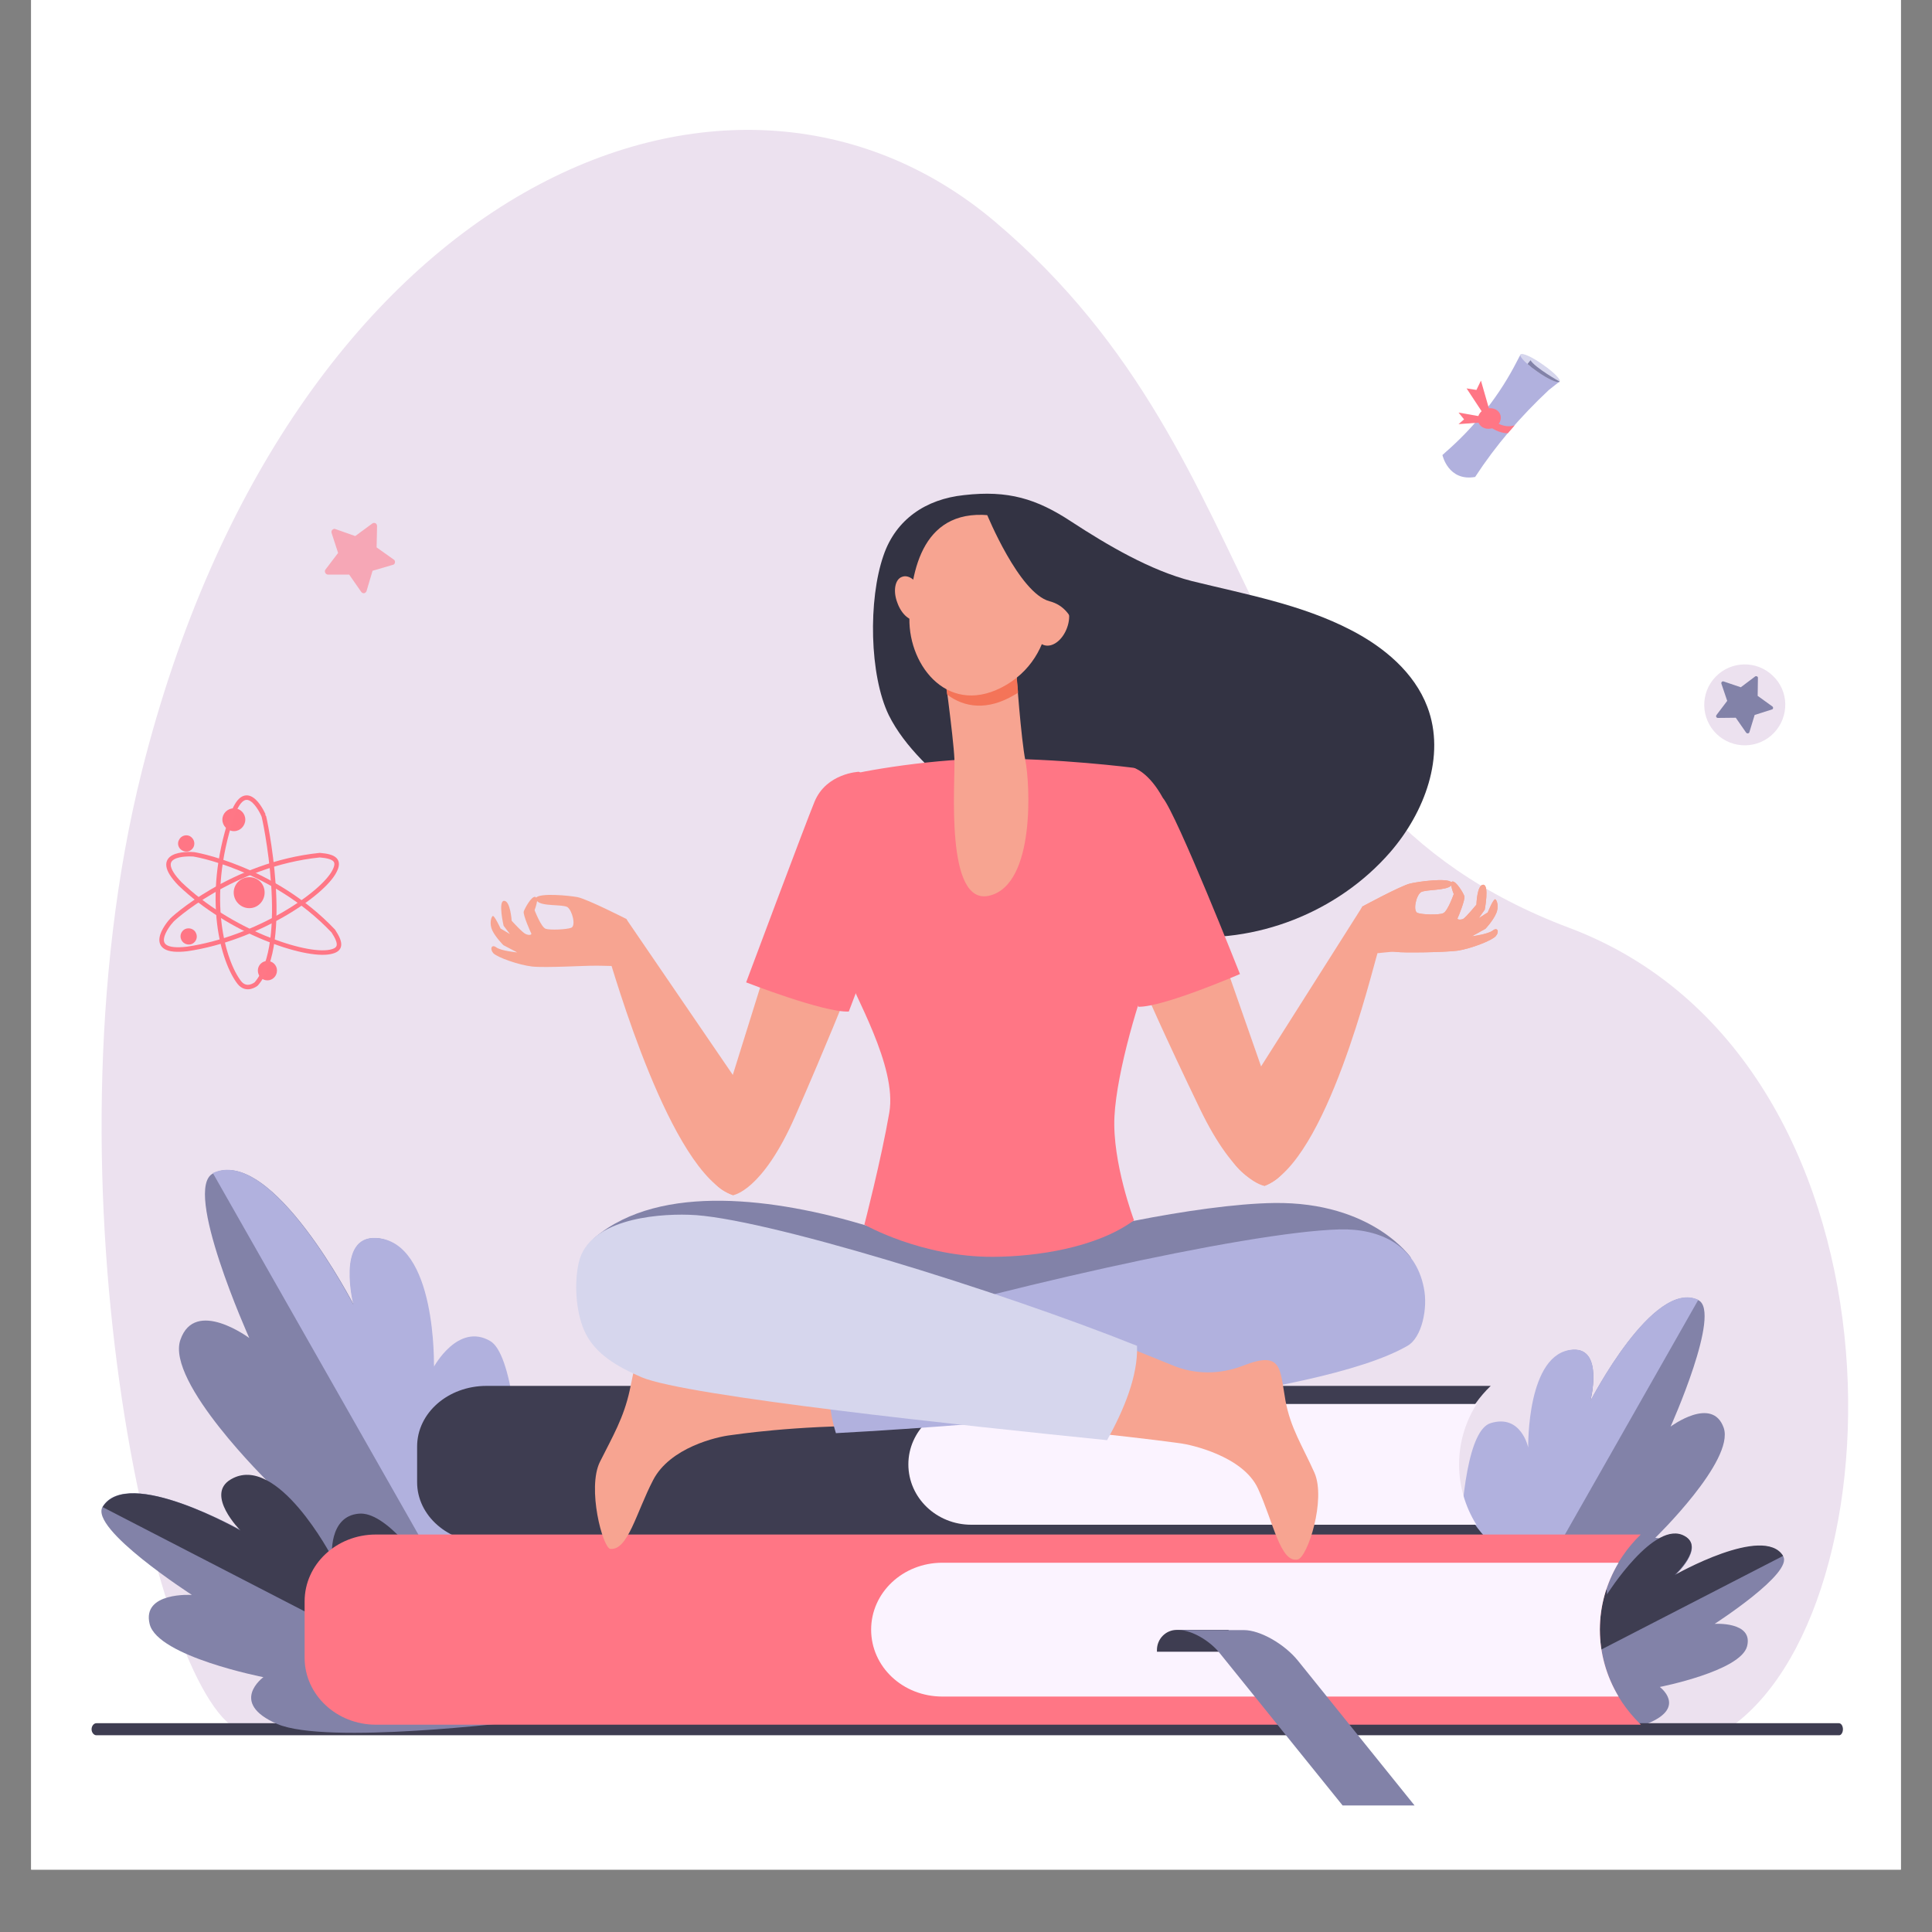 <svg xmlns="http://www.w3.org/2000/svg" xmlns:xlink="http://www.w3.org/1999/xlink" width="40" zoomAndPan="magnify" viewBox="0 0 30 30" height="40" preserveAspectRatio="xMidYMid meet" version="1.0"><rect x="0" y="0" width="30" height="30" fill="#808080" stroke="none"/><defs><filter x="0%" y="0%" width="100%" height="100%" id="6b143bff9a"><feColorMatrix values="0 0 0 0 1 0 0 0 0 1 0 0 0 0 1 0 0 0 1 0" color-interpolation-filters="sRGB"/></filter><clipPath id="1642b1c8d4"><path d="M 0.484 0 L 29.516 0 L 29.516 29.031 L 0.484 29.031 Z M 0.484 0 " clip-rule="nonzero"/></clipPath><mask id="553a77e5cb"><g filter="url(#6b143bff9a)"><rect x="-3" width="36" fill="#000000" y="-3" height="36" fill-opacity="0.54"/></g></mask><clipPath id="e03708c5c4"><path d="M 1 1 L 2.289 1 L 2.289 2.289 L 1 2.289 Z M 1 1 " clip-rule="nonzero"/></clipPath><clipPath id="44e92c5e3a"><rect x="0" width="3" y="0" height="3"/></clipPath></defs><g clip-path="url(#1642b1c8d4)"><path fill="#ffffff" d="M 0.484 0 L 29.516 0 L 29.516 29.031 L 0.484 29.031 Z M 0.484 0 " fill-opacity="1" fill-rule="nonzero"/><path fill="#ffffff" d="M 0.484 0 L 29.516 0 L 29.516 29.031 L 0.484 29.031 Z M 0.484 0 " fill-opacity="1" fill-rule="nonzero"/></g><path fill="#ece1ef" d="M 26.785 26.879 C 29.57 25.094 29.754 16.43 24.363 14.406 C 18.98 12.379 19.977 7.262 15.445 3.438 C 11.316 -0.047 4.48 2.906 2.203 11.973 C 0.582 18.438 2.477 26.547 3.766 26.883 C 16.336 26.879 26.785 26.879 26.785 26.879 Z M 26.785 26.879 " fill-opacity="1" fill-rule="nonzero"/><path fill="#8282a8" d="M 22.688 26.703 C 22.688 26.703 25.453 25.34 25.926 24.629 C 26.402 23.918 25.703 23.879 25.703 23.879 C 25.703 23.879 26.938 22.68 26.766 22.172 C 26.59 21.668 25.941 22.152 25.941 22.152 C 25.941 22.152 26.742 20.367 26.371 20.188 C 25.672 19.855 24.695 21.758 24.695 21.758 C 24.695 21.758 24.906 20.93 24.426 20.961 C 23.707 21 23.734 22.867 23.734 22.867 C 23.734 22.867 23.652 22.152 23.219 22.383 C 22.434 22.801 22.688 26.703 22.688 26.703 Z M 22.688 26.703 " fill-opacity="1" fill-rule="nonzero"/><path fill="#b1b1de" d="M 23.148 22.098 C 23.621 21.953 23.73 22.477 23.73 22.477 C 23.73 22.477 23.703 20.996 24.426 20.957 C 24.91 20.93 24.695 21.754 24.695 21.754 C 24.695 21.754 25.672 19.852 26.371 20.184 C 26.371 20.184 22.684 26.672 22.684 26.672 C 22.66 26.223 22.469 22.301 23.148 22.098 Z M 23.148 22.098 " fill-opacity="1" fill-rule="nonzero"/><path fill="#8282a8" d="M 22.762 26.723 C 22.762 26.723 25.02 27.004 25.605 26.754 C 26.191 26.504 25.773 26.195 25.773 26.195 C 25.773 26.195 27.031 25.949 27.129 25.562 C 27.227 25.176 26.625 25.215 26.625 25.215 C 26.625 25.215 27.852 24.426 27.688 24.164 C 27.391 23.676 26.008 24.465 26.008 24.465 C 26.008 24.465 26.477 24.035 26.164 23.859 C 25.699 23.59 24.957 24.766 24.957 24.766 C 24.957 24.766 25.004 24.477 24.637 24.445 C 23.977 24.383 22.762 26.723 22.762 26.723 Z M 22.762 26.723 " fill-opacity="1" fill-rule="nonzero"/><path fill="#3e3d51" d="M 24.602 24.359 C 24.969 24.391 24.953 24.758 24.953 24.758 C 24.953 24.758 25.695 23.582 26.16 23.852 C 26.473 24.027 26.004 24.457 26.004 24.457 C 26.004 24.457 27.387 23.668 27.688 24.16 C 27.688 24.16 22.75 26.703 22.75 26.703 C 22.922 26.414 23.988 24.309 24.602 24.359 Z M 24.602 24.359 " fill-opacity="1" fill-rule="nonzero"/><path fill="#3e3d51" d="M 28.617 26.852 C 28.617 26.801 28.59 26.758 28.555 26.758 C 28.555 26.758 1.496 26.758 1.496 26.758 C 1.457 26.758 1.422 26.801 1.422 26.852 C 1.422 26.902 1.457 26.945 1.496 26.945 C 1.496 26.945 28.559 26.945 28.559 26.945 C 28.59 26.945 28.617 26.902 28.617 26.852 Z M 28.617 26.852 " fill-opacity="1" fill-rule="nonzero"/><path fill="#8282a8" d="M 8.113 26.711 C 8.113 26.711 4.508 24.934 3.887 24.008 C 3.266 23.082 4.18 23.027 4.18 23.027 C 4.18 23.027 2.574 21.461 2.801 20.805 C 3.027 20.148 3.871 20.777 3.871 20.777 C 3.871 20.777 2.824 18.449 3.312 18.219 C 4.219 17.785 5.496 20.266 5.496 20.266 C 5.496 20.266 5.219 19.188 5.848 19.227 C 6.789 19.277 6.75 21.711 6.75 21.711 C 6.75 21.711 6.859 20.777 7.43 21.082 C 8.445 21.621 8.113 26.711 8.113 26.711 Z M 8.113 26.711 " fill-opacity="1" fill-rule="nonzero"/><path fill="#b1b1de" d="M 7.613 20.824 C 7.113 20.531 6.738 21.223 6.738 21.223 C 6.738 21.223 6.785 19.273 5.84 19.223 C 5.215 19.188 5.488 20.262 5.488 20.262 C 5.488 20.262 4.215 17.785 3.305 18.215 C 3.305 18.215 8.113 26.672 8.113 26.672 C 8.148 26.082 8.277 21.215 7.613 20.824 Z M 7.613 20.824 " fill-opacity="1" fill-rule="nonzero"/><path fill="#8282a8" d="M 8.02 26.734 C 8.02 26.734 5.07 27.098 4.305 26.77 C 3.543 26.441 4.09 26.043 4.09 26.043 C 4.09 26.043 2.449 25.723 2.324 25.219 C 2.199 24.715 2.98 24.766 2.98 24.766 C 2.98 24.766 1.383 23.738 1.594 23.395 C 1.984 22.758 3.785 23.785 3.785 23.785 C 3.785 23.785 3.18 23.223 3.582 22.992 C 4.195 22.645 5.156 24.176 5.156 24.176 C 5.156 24.176 5.098 23.801 5.574 23.758 C 6.43 23.68 8.02 26.734 8.02 26.734 Z M 8.02 26.734 " fill-opacity="1" fill-rule="nonzero"/><path fill="#3e3d51" d="M 5.574 23.504 C 5.094 23.543 5.156 24.18 5.156 24.18 C 5.156 24.18 4.301 22.543 3.582 22.973 C 3.18 23.211 3.734 23.766 3.734 23.766 C 3.734 23.766 1.984 22.762 1.594 23.402 C 1.594 23.402 8.027 26.723 8.027 26.723 C 7.809 26.336 6.371 23.434 5.574 23.504 Z M 5.574 23.504 " fill-opacity="1" fill-rule="nonzero"/><path fill="#3e3d51" d="M 23.148 23.957 C 23.148 23.957 7.555 23.957 7.555 23.957 C 6.957 23.957 6.477 23.535 6.477 23.016 C 6.477 23.016 6.477 22.461 6.477 22.461 C 6.477 21.941 6.957 21.52 7.555 21.52 C 7.555 21.52 23.148 21.52 23.148 21.52 C 22.438 22.203 22.422 23.238 23.121 23.93 C 23.121 23.93 23.148 23.957 23.148 23.957 Z M 23.148 23.957 " fill-opacity="1" fill-rule="nonzero"/><path fill="#fbf3ff" d="M 22.93 21.801 C 22.93 21.801 15.082 21.801 15.082 21.801 C 14.543 21.801 14.105 22.223 14.105 22.738 C 14.105 23.258 14.543 23.676 15.082 23.676 C 15.082 23.676 22.926 23.676 22.926 23.676 C 22.566 23.102 22.566 22.375 22.93 21.801 Z M 22.93 21.801 " fill-opacity="1" fill-rule="nonzero"/><path fill="#ff7685" d="M 25.477 23.828 C 25.477 23.828 5.836 23.828 5.836 23.828 C 5.227 23.828 4.73 24.289 4.73 24.867 C 4.73 24.867 4.73 25.742 4.73 25.742 C 4.73 26.316 5.227 26.781 5.836 26.781 C 5.836 26.781 25.48 26.781 25.48 26.781 C 25.48 26.781 25.469 26.77 25.469 26.77 C 24.629 25.949 24.633 24.648 25.477 23.828 Z M 25.477 23.828 " fill-opacity="1" fill-rule="nonzero"/><path fill="#fbf3ff" d="M 25.133 24.266 C 25.133 24.266 14.633 24.266 14.633 24.266 C 14.02 24.266 13.527 24.73 13.527 25.305 C 13.527 25.883 14.02 26.344 14.633 26.344 C 14.633 26.344 25.133 26.344 25.133 26.344 C 24.746 25.699 24.746 24.91 25.133 24.266 Z M 25.133 24.266 " fill-opacity="1" fill-rule="nonzero"/><path fill="#3e3d51" d="M 19.078 25.309 C 19.078 25.309 18.273 25.309 18.273 25.309 C 18.102 25.309 17.965 25.449 17.965 25.621 C 17.965 25.621 17.965 25.648 17.965 25.648 C 17.965 25.648 19.078 25.648 19.078 25.648 C 19.078 25.648 19.078 25.309 19.078 25.309 Z M 19.078 25.309 " fill-opacity="1" fill-rule="nonzero"/><path fill="#8282a8" d="M 18.309 25.312 C 18.5 25.312 18.785 25.473 18.945 25.676 C 18.945 25.676 20.848 28.035 20.848 28.035 C 20.848 28.035 21.965 28.035 21.965 28.035 C 21.965 28.035 20.156 25.789 20.156 25.789 C 19.945 25.527 19.566 25.312 19.316 25.312 C 19.316 25.312 18.309 25.312 18.309 25.312 Z M 18.309 25.312 " fill-opacity="1" fill-rule="nonzero"/><g mask="url(#553a77e5cb)"><g transform="matrix(1, 0, 0, 1, 4, 7)"><g clip-path="url(#44e92c5e3a)"><g clip-path="url(#e03708c5c4)"><path fill="#ff7685" d="M 1.691 2.18 C 1.684 2.195 1.672 2.207 1.656 2.211 C 1.641 2.215 1.621 2.207 1.609 2.191 C 1.609 2.191 1.422 1.922 1.422 1.922 C 1.422 1.922 1.09 1.922 1.09 1.922 C 1.074 1.922 1.059 1.91 1.051 1.895 C 1.043 1.883 1.043 1.859 1.051 1.848 C 1.051 1.848 1.25 1.586 1.25 1.586 C 1.25 1.586 1.148 1.273 1.148 1.273 C 1.145 1.254 1.148 1.238 1.16 1.227 C 1.176 1.215 1.191 1.207 1.207 1.215 C 1.207 1.215 1.516 1.324 1.516 1.324 C 1.516 1.324 1.781 1.129 1.781 1.129 C 1.797 1.117 1.812 1.117 1.832 1.125 C 1.844 1.133 1.855 1.148 1.855 1.168 C 1.855 1.168 1.848 1.5 1.848 1.5 C 1.848 1.5 2.117 1.691 2.117 1.691 C 2.129 1.699 2.137 1.719 2.133 1.734 C 2.129 1.754 2.121 1.766 2.102 1.77 C 2.102 1.77 1.785 1.863 1.785 1.863 C 1.785 1.863 1.691 2.18 1.691 2.18 Z M 1.691 2.18 " fill-opacity="1" fill-rule="nonzero"/></g></g></g></g><path fill="#ece1ef" d="M 27.527 10.492 C 27.781 10.73 27.785 11.129 27.547 11.379 C 27.305 11.633 26.906 11.637 26.656 11.398 C 26.406 11.156 26.398 10.758 26.641 10.508 C 26.879 10.262 27.277 10.25 27.527 10.492 Z M 27.527 10.492 " fill-opacity="1" fill-rule="nonzero"/><path fill="#8282a8" d="M 27.516 11.016 C 27.516 11.016 27.246 11.102 27.246 11.102 C 27.246 11.102 27.164 11.371 27.164 11.371 C 27.156 11.391 27.129 11.395 27.113 11.375 C 27.113 11.375 26.953 11.145 26.953 11.145 C 26.953 11.145 26.676 11.148 26.676 11.148 C 26.652 11.148 26.641 11.125 26.652 11.105 C 26.652 11.105 26.82 10.883 26.82 10.883 C 26.82 10.883 26.73 10.617 26.73 10.617 C 26.723 10.594 26.742 10.574 26.766 10.582 C 26.766 10.582 27.031 10.672 27.031 10.672 C 27.031 10.672 27.254 10.504 27.254 10.504 C 27.27 10.492 27.297 10.504 27.297 10.523 C 27.297 10.523 27.293 10.805 27.293 10.805 C 27.293 10.805 27.52 10.969 27.52 10.969 C 27.539 10.98 27.535 11.012 27.516 11.016 Z M 27.516 11.016 " fill-opacity="1" fill-rule="nonzero"/><path fill="#b1b1de" d="M 23.609 5.508 C 23.609 5.508 23.5 5.715 23.5 5.715 C 23.234 6.203 22.879 6.645 22.445 7.023 C 22.445 7.023 22.398 7.066 22.398 7.066 C 22.398 7.066 22.488 7.48 22.906 7.406 C 23.23 6.91 23.609 6.469 24.051 6.055 C 24.051 6.055 24.215 5.926 24.215 5.926 C 24.215 5.926 23.609 5.508 23.609 5.508 Z M 23.609 5.508 " fill-opacity="1" fill-rule="nonzero"/><path fill="#d6d6ed" d="M 24.219 5.926 C 24.195 5.957 24.035 5.887 23.871 5.77 C 23.703 5.656 23.586 5.535 23.609 5.504 C 23.637 5.473 23.793 5.543 23.961 5.664 C 24.129 5.781 24.242 5.895 24.219 5.926 Z M 24.219 5.926 " fill-opacity="1" fill-rule="nonzero"/><path fill="#8282a8" d="M 24.219 5.926 C 24.219 5.926 23.836 5.711 23.766 5.594 C 23.766 5.594 23.719 5.652 23.719 5.652 C 23.762 5.691 23.812 5.73 23.871 5.77 C 24.035 5.887 24.191 5.957 24.219 5.926 Z M 24.219 5.926 " fill-opacity="1" fill-rule="nonzero"/><path fill="#ff7685" d="M 23.52 6.605 C 23.473 6.621 23.254 6.672 23.059 6.379 C 23.035 6.41 23.012 6.441 22.984 6.473 C 23.117 6.652 23.258 6.707 23.359 6.723 C 23.379 6.727 23.398 6.727 23.414 6.727 C 23.449 6.688 23.484 6.645 23.52 6.605 Z M 23.52 6.605 " fill-opacity="1" fill-rule="nonzero"/><path fill="#ff7685" d="M 23.133 6.387 C 23.133 6.387 22.996 5.91 22.996 5.91 C 22.996 5.91 22.926 6.055 22.926 6.055 C 22.926 6.055 22.773 6.031 22.773 6.031 C 22.773 6.031 23.043 6.441 23.043 6.441 C 23.043 6.441 23.133 6.387 23.133 6.387 Z M 23.133 6.387 " fill-opacity="1" fill-rule="nonzero"/><path fill="#ff7685" d="M 23.023 6.473 C 23.023 6.473 22.648 6.406 22.648 6.406 C 22.648 6.406 22.734 6.512 22.734 6.512 C 22.734 6.512 22.648 6.586 22.648 6.586 C 22.648 6.586 23.012 6.559 23.012 6.559 C 23.012 6.559 23.023 6.473 23.023 6.473 Z M 23.023 6.473 " fill-opacity="1" fill-rule="nonzero"/><path fill="#ff7685" d="M 22.957 6.562 C 22.926 6.48 22.973 6.383 23.066 6.352 C 23.156 6.316 23.262 6.352 23.293 6.43 C 23.328 6.512 23.281 6.609 23.188 6.645 C 23.09 6.68 22.992 6.645 22.957 6.562 Z M 22.957 6.562 " fill-opacity="1" fill-rule="nonzero"/><path fill="#f7a491" d="M 11.379 16.691 C 11.379 16.691 9.727 14.273 9.727 14.273 C 9.727 14.273 9.727 14.27 9.727 14.27 C 9.727 14.27 9.352 14.379 9.434 14.801 C 9.527 15.07 10.406 18.215 11.383 18.559 C 11.383 18.559 11.902 18.184 12.016 17.598 C 12.023 17.59 11.379 16.691 11.379 16.691 Z M 11.379 16.691 " fill-opacity="1" fill-rule="nonzero"/><path fill="#f7a491" d="M 8.871 14.406 C 8.801 14.434 8.539 14.445 8.473 14.422 C 8.402 14.398 8.301 14.133 8.301 14.133 C 8.301 14.133 8.332 14.051 8.34 13.992 C 8.414 14.078 8.738 14.039 8.812 14.086 C 8.887 14.141 8.945 14.375 8.871 14.406 Z M 9.727 14.273 C 9.727 14.273 9.727 14.27 9.727 14.27 C 9.727 14.27 9.121 13.961 8.965 13.93 C 8.832 13.906 8.395 13.863 8.324 13.938 C 8.32 13.934 8.316 13.926 8.312 13.926 C 8.25 13.914 8.148 14.109 8.133 14.152 C 8.117 14.203 8.238 14.473 8.25 14.496 C 8.258 14.516 8.215 14.527 8.164 14.504 C 8.113 14.484 7.945 14.297 7.945 14.297 C 7.945 14.297 7.926 13.988 7.828 13.988 C 7.73 13.988 7.82 14.375 7.82 14.375 C 7.82 14.375 7.918 14.504 7.918 14.504 C 7.918 14.504 7.773 14.418 7.773 14.418 C 7.773 14.418 7.676 14.211 7.652 14.223 C 7.629 14.234 7.594 14.34 7.645 14.449 C 7.699 14.559 7.816 14.676 7.816 14.676 C 7.816 14.676 8.031 14.789 8.031 14.789 C 8.031 14.789 7.781 14.766 7.707 14.711 C 7.633 14.656 7.602 14.734 7.66 14.801 C 7.723 14.867 8.055 14.984 8.262 15.008 C 8.473 15.031 9.121 14.992 9.219 14.996 C 9.211 14.992 9.5 15 9.508 15 C 10 14.816 9.727 14.273 9.727 14.273 Z M 9.727 14.273 " fill-opacity="1" fill-rule="nonzero"/><path fill="#f7a491" d="M 11.906 15.004 C 11.906 15.004 11.379 16.691 11.379 16.691 C 11.379 16.691 10.406 18.215 11.383 18.559 C 11.383 18.559 11.836 18.5 12.348 17.332 C 12.859 16.164 13.137 15.457 13.137 15.457 C 13.137 15.457 11.906 15.004 11.906 15.004 Z M 11.906 15.004 " fill-opacity="1" fill-rule="nonzero"/><path fill="#ff7685" d="M 13.734 12.188 C 13.734 12.188 13.336 11.984 13.336 11.984 C 13.336 11.984 12.832 12.004 12.648 12.449 C 12.516 12.766 11.586 15.254 11.586 15.254 C 11.586 15.254 12.797 15.727 13.18 15.707 C 13.18 15.707 13.77 14.156 13.77 14.156 C 13.77 14.156 13.734 12.188 13.734 12.188 Z M 13.734 12.188 " fill-opacity="1" fill-rule="nonzero"/><path fill="#333343" d="M 13.801 11.105 C 13.5 10.484 13.48 9.312 13.719 8.625 C 13.91 8.066 14.375 7.75 14.969 7.688 C 15.656 7.609 16.098 7.746 16.633 8.098 C 17.195 8.465 17.863 8.859 18.508 9.023 C 19.348 9.23 20.215 9.387 20.98 9.785 C 21.488 10.047 21.961 10.441 22.164 10.977 C 22.453 11.738 22.121 12.617 21.586 13.234 C 20.773 14.168 19.496 14.668 18.27 14.531 C 17.316 14.422 16.418 13.934 15.789 13.207 C 15.508 12.879 15.293 12.641 14.957 12.375 C 14.531 12.035 14.047 11.602 13.801 11.105 Z M 13.801 11.105 " fill-opacity="1" fill-rule="nonzero"/><path fill="#f7a491" d="M 22.062 13.855 C 22.133 13.809 22.461 13.832 22.535 13.75 C 22.543 13.809 22.574 13.883 22.574 13.883 C 22.574 13.883 22.48 14.152 22.41 14.18 C 22.344 14.211 22.082 14.203 22.012 14.176 C 21.938 14.152 21.984 13.914 22.062 13.855 Z M 19.637 18.414 C 20.602 18.035 21.305 15.066 21.391 14.797 C 21.457 14.754 21.602 14.77 21.68 14.781 C 21.773 14.797 22.426 14.789 22.633 14.762 C 22.844 14.73 23.172 14.602 23.227 14.535 C 23.285 14.469 23.254 14.391 23.18 14.449 C 23.105 14.508 22.855 14.539 22.855 14.539 C 22.855 14.539 23.066 14.422 23.066 14.422 C 23.066 14.422 23.18 14.301 23.23 14.188 C 23.281 14.078 23.242 13.973 23.219 13.965 C 23.188 13.953 23.102 14.168 23.102 14.168 C 23.102 14.168 22.961 14.258 22.961 14.258 C 22.961 14.258 23.055 14.125 23.055 14.125 C 23.055 14.125 23.129 13.738 23.031 13.738 C 22.934 13.738 22.926 14.047 22.926 14.047 C 22.926 14.047 22.766 14.242 22.719 14.27 C 22.664 14.289 22.625 14.277 22.633 14.258 C 22.645 14.238 22.758 13.957 22.738 13.914 C 22.723 13.867 22.609 13.676 22.551 13.688 C 22.543 13.691 22.539 13.695 22.535 13.699 C 22.469 13.629 22.031 13.688 21.898 13.719 C 21.75 13.754 21.152 14.078 21.152 14.078 C 21.152 14.078 21.152 14.082 21.152 14.082 C 21.152 14.082 19.582 16.559 19.582 16.559 C 19.582 16.559 19.016 17.375 19.023 17.387 C 18.875 18.16 19.637 18.414 19.637 18.414 Z M 19.637 18.414 " fill-opacity="1" fill-rule="nonzero"/><path fill="#f7a491" d="M 22.062 13.855 C 22.133 13.809 22.461 13.832 22.535 13.75 C 22.543 13.809 22.574 13.883 22.574 13.883 C 22.574 13.883 22.48 14.152 22.41 14.18 C 22.344 14.211 22.082 14.203 22.012 14.176 C 21.938 14.152 21.984 13.914 22.062 13.855 Z M 21.391 14.797 C 21.359 14.812 21.602 14.77 21.68 14.781 C 21.773 14.797 22.426 14.789 22.633 14.762 C 22.844 14.73 23.172 14.602 23.227 14.535 C 23.285 14.469 23.254 14.391 23.18 14.449 C 23.105 14.508 22.855 14.539 22.855 14.539 C 22.855 14.539 23.066 14.422 23.066 14.422 C 23.066 14.422 23.18 14.301 23.23 14.188 C 23.281 14.078 23.242 13.973 23.219 13.965 C 23.188 13.953 23.102 14.168 23.102 14.168 C 23.102 14.168 22.961 14.258 22.961 14.258 C 22.961 14.258 23.055 14.125 23.055 14.125 C 23.055 14.125 23.129 13.738 23.031 13.738 C 22.934 13.738 22.926 14.047 22.926 14.047 C 22.926 14.047 22.766 14.242 22.719 14.27 C 22.664 14.289 22.625 14.277 22.633 14.258 C 22.645 14.238 22.758 13.957 22.738 13.914 C 22.723 13.867 22.609 13.676 22.551 13.688 C 22.543 13.691 22.539 13.695 22.535 13.699 C 22.469 13.629 22.031 13.688 21.898 13.719 C 21.75 13.754 21.152 14.078 21.152 14.078 C 21.152 14.078 21.152 14.082 21.152 14.082 C 21.152 14.082 20.805 14.742 21.391 14.797 Z M 21.391 14.797 " fill-opacity="1" fill-rule="nonzero"/><path fill="#f7a491" d="M 17.777 15.375 C 17.777 15.375 18.078 16.07 18.633 17.219 C 19.188 18.371 19.637 18.414 19.637 18.414 C 20.602 18.035 19.582 16.559 19.582 16.559 C 19.582 16.559 19 14.895 19 14.895 C 19 14.895 17.777 15.375 17.777 15.375 Z M 17.777 15.375 " fill-opacity="1" fill-rule="nonzero"/><path fill="#ff7685" d="M 17 12.129 C 17 12.129 17.613 11.926 17.613 11.926 C 17.613 11.926 17.836 11.988 18.055 12.387 C 18.273 12.645 19.254 15.125 19.254 15.125 C 19.254 15.125 18.062 15.641 17.676 15.633 C 17.676 15.633 17.035 14.105 17.035 14.105 C 17.035 14.105 17 12.129 17 12.129 Z M 17 12.129 " fill-opacity="1" fill-rule="nonzero"/><path fill="#8282a8" d="M 15.156 19.695 C 15.156 19.695 14.418 19.316 13.418 19.02 C 12.074 18.621 10.266 18.355 9.238 19.215 C 8.637 19.719 14.883 20.383 14.883 20.383 C 14.883 20.383 15.156 19.695 15.156 19.695 Z M 15.156 19.695 " fill-opacity="1" fill-rule="nonzero"/><path fill="#8282a8" d="M 21.91 19.531 C 21.91 19.531 21.316 18.66 19.785 18.68 C 19.188 18.688 18.359 18.809 17.609 18.957 C 16.27 19.223 15 19.668 15 19.668 C 15 19.668 14.883 20.383 14.883 20.383 C 14.883 20.383 21.91 19.531 21.91 19.531 Z M 21.91 19.531 " fill-opacity="1" fill-rule="nonzero"/><path fill="#8282a8" d="M 13.207 20.773 C 13.207 20.773 15.926 22.098 15.926 22.098 C 15.926 22.098 18.051 20.398 18.051 20.398 C 18.051 20.398 17.352 18.871 17.352 18.871 C 17.352 18.871 13.5 19.109 13.5 19.109 C 13.5 19.109 13.207 20.773 13.207 20.773 Z M 13.207 20.773 " fill-opacity="1" fill-rule="nonzero"/><path fill="#ff7685" d="M 17.598 11.922 C 17.598 11.922 16.418 11.77 15.316 11.781 C 14.379 11.789 13.121 12.012 13.055 12.078 C 12.793 12.352 12.961 14.582 13.109 15.012 C 13.254 15.441 13.934 16.555 13.809 17.277 C 13.684 18.004 13.422 19.016 13.422 19.016 C 13.422 19.016 14.309 19.523 15.426 19.516 C 16.102 19.512 17.027 19.375 17.609 18.949 C 17.609 18.949 17.27 18.051 17.305 17.34 C 17.34 16.633 17.703 15.426 17.895 14.992 C 18.09 14.559 17.953 11.992 17.598 11.922 Z M 17.598 11.922 " fill-opacity="1" fill-rule="nonzero"/><path fill="#f7a491" d="M 15.781 10.441 C 15.781 10.441 15.855 11.477 15.922 11.809 C 15.992 12.152 16.082 13.723 15.371 13.906 C 14.664 14.09 14.836 12.133 14.82 11.785 C 14.805 11.438 14.641 10.254 14.641 10.254 C 14.641 10.254 15.781 10.441 15.781 10.441 Z M 15.781 10.441 " fill-opacity="1" fill-rule="nonzero"/><path fill="#f47458" d="M 14.641 10.254 C 14.641 10.254 14.672 10.492 14.707 10.785 C 14.973 10.988 15.336 11.039 15.754 10.789 C 15.773 10.781 15.789 10.77 15.809 10.754 C 15.793 10.57 15.781 10.438 15.781 10.438 C 15.781 10.438 14.641 10.254 14.641 10.254 Z M 14.641 10.254 " fill-opacity="1" fill-rule="nonzero"/><path fill="#f7a491" d="M 15.453 8.012 C 15.453 8.012 15.871 8.121 16.117 8.531 C 16.367 8.938 16.504 10.113 15.629 10.633 C 14.75 11.152 14.109 10.359 14.121 9.602 C 14.137 8.848 14.332 7.848 15.453 8.012 Z M 15.453 8.012 " fill-opacity="1" fill-rule="nonzero"/><path fill="#f7a491" d="M 13.934 9.359 C 14 9.547 14.145 9.664 14.25 9.621 C 14.359 9.582 14.391 9.402 14.324 9.219 C 14.258 9.031 14.117 8.914 14.008 8.957 C 13.898 8.992 13.863 9.176 13.934 9.359 Z M 13.934 9.359 " fill-opacity="1" fill-rule="nonzero"/><path fill="#f7a491" d="M 16.098 9.578 C 16.027 9.773 16.078 9.969 16.207 10.016 C 16.34 10.062 16.5 9.941 16.57 9.746 C 16.641 9.551 16.59 9.355 16.461 9.312 C 16.328 9.266 16.168 9.383 16.098 9.578 Z M 16.098 9.578 " fill-opacity="1" fill-rule="nonzero"/><path fill="#333343" d="M 15.324 7.984 C 15.324 7.984 15.824 9.211 16.297 9.336 C 16.766 9.457 16.738 10.066 16.738 10.066 C 16.738 10.066 16.773 8.664 16.34 8.328 C 15.906 7.988 15.324 7.984 15.324 7.984 Z M 15.324 7.984 " fill-opacity="1" fill-rule="nonzero"/><path fill="#f7a491" d="M 10.922 21.355 C 10.922 21.355 10.609 21.098 10.238 21 C 9.863 20.902 9.871 21.176 9.777 21.594 C 9.684 22.016 9.52 22.293 9.316 22.699 C 9.113 23.109 9.359 24.035 9.477 24.051 C 9.75 24.078 9.879 23.488 10.141 22.984 C 10.402 22.477 11.133 22.309 11.348 22.285 C 11.383 22.281 12.332 22.133 13.602 22.141 C 13.336 21.637 12.949 21.223 12.555 20.781 C 11.59 21.117 10.922 21.355 10.922 21.355 Z M 10.922 21.355 " fill-opacity="1" fill-rule="nonzero"/><path fill="#b1b1de" d="M 22.109 19.996 C 21.98 19.34 21.434 19.074 20.801 19.09 C 19.34 19.129 15.223 20.07 12.773 20.836 C 12.918 21.363 12.809 21.711 12.98 22.254 C 15.578 22.113 20.449 21.711 21.855 20.898 C 22.078 20.773 22.176 20.312 22.109 19.996 Z M 22.109 19.996 " fill-opacity="1" fill-rule="nonzero"/><path fill="#f7a491" d="M 20.41 22.867 C 20.223 22.449 20.039 22.176 19.961 21.75 C 19.871 21.25 19.914 20.965 19.301 21.207 C 18.945 21.344 18.555 21.348 18.203 21.199 C 17.973 21.105 17.688 20.992 17.363 20.859 C 17.152 21.297 17.023 21.762 16.988 22.254 C 17.758 22.332 18.316 22.41 18.344 22.414 C 18.465 22.43 19.301 22.602 19.535 23.117 C 19.773 23.637 19.883 24.277 20.152 24.215 C 20.305 24.18 20.594 23.281 20.41 22.867 Z M 20.41 22.867 " fill-opacity="1" fill-rule="nonzero"/><path fill="#d6d6ed" d="M 10.703 18.863 C 10.129 18.844 9.137 18.953 8.988 19.602 C 8.914 19.918 8.941 20.359 9.07 20.656 C 9.23 21.027 9.598 21.227 9.965 21.387 C 10.66 21.68 14.969 22.137 17.191 22.363 C 17.453 21.891 17.672 21.363 17.656 20.898 C 15.512 20.039 11.805 18.891 10.703 18.863 Z M 10.703 18.863 " fill-opacity="1" fill-rule="nonzero"/><path fill="#ff7685" d="M 3.809 12.727 C 3.809 12.824 3.73 12.906 3.633 12.906 C 3.535 12.906 3.453 12.824 3.453 12.727 C 3.453 12.629 3.535 12.551 3.633 12.551 C 3.73 12.551 3.809 12.629 3.809 12.727 Z M 3.809 12.727 " fill-opacity="1" fill-rule="nonzero"/><path fill="#ff7685" d="M 4.301 15.07 C 4.301 15.156 4.234 15.223 4.152 15.223 C 4.07 15.223 4.004 15.156 4.004 15.07 C 4.004 14.988 4.07 14.922 4.152 14.922 C 4.234 14.922 4.301 14.988 4.301 15.07 Z M 4.301 15.07 " fill-opacity="1" fill-rule="nonzero"/><path stroke-linecap="butt" transform="matrix(0.035, 0, 0, 0.035, 14.995, 22.4)" fill="none" stroke-linejoin="miter" d="M -325.7 -277.3 C -337.793 -241.019 -329.283 -213.137 -322.229 -204.067 C -318.982 -200.036 -314.838 -203.395 -314.726 -203.507 C -299.05 -221.759 -311.255 -278.195 -311.479 -278.195 C -312.263 -279.987 -319.653 -295.664 -325.7 -277.3 Z M -325.7 -277.3 " stroke="#ff7786" stroke-width="2" stroke-opacity="1" stroke-miterlimit="4"/><path fill="#ff7685" d="M 2.875 14.426 C 2.941 14.398 3.016 14.426 3.043 14.488 C 3.074 14.551 3.047 14.625 2.984 14.656 C 2.922 14.684 2.844 14.656 2.816 14.594 C 2.785 14.531 2.812 14.457 2.875 14.426 Z M 2.875 14.426 " fill-opacity="1" fill-rule="nonzero"/><path stroke-linecap="butt" transform="matrix(-0.015, -0.032, 0.032, -0.015, 6.893, 0.154)" fill="none" stroke-linejoin="miter" d="M -325.707 -277.243 C -334.574 -247.895 -329.314 -213.072 -322.155 -204.05 C -318.988 -199.979 -316.417 -201.251 -313.118 -207.002 C -300.296 -243.772 -311.258 -278.289 -311.509 -278.282 C -312.206 -279.967 -319.598 -295.645 -325.707 -277.243 Z M -325.707 -277.243 " stroke="#ff7786" stroke-width="2" stroke-opacity="1" stroke-miterlimit="4"/><path fill="#ff7685" d="M 2.949 12.984 C 3.012 13.02 3.035 13.094 3.004 13.156 C 2.969 13.219 2.895 13.242 2.832 13.207 C 2.77 13.176 2.746 13.098 2.781 13.039 C 2.812 12.977 2.891 12.953 2.949 12.984 Z M 2.949 12.984 " fill-opacity="1" fill-rule="nonzero"/><path stroke-linecap="butt" transform="matrix(0.016, -0.031, 0.031, 0.016, 16.603, 8.061)" fill="none" stroke-linejoin="miter" d="M -325.791 -277.276 C -334.523 -247.903 -329.291 -213.019 -322.103 -204.032 C -318.946 -200.003 -316.422 -201.219 -313.161 -207.011 C -300.356 -243.749 -311.24 -278.291 -311.49 -278.285 C -312.285 -280.018 -319.589 -295.665 -325.791 -277.276 Z M -325.791 -277.276 " stroke="#ff7786" stroke-width="2" stroke-opacity="1" stroke-miterlimit="4"/><path fill="#ff7685" d="M 4.109 13.859 C 4.109 13.992 4.004 14.102 3.871 14.102 C 3.738 14.102 3.629 13.992 3.629 13.859 C 3.629 13.727 3.738 13.621 3.871 13.621 C 4.008 13.621 4.109 13.727 4.109 13.859 Z M 4.109 13.859 " fill-opacity="1" fill-rule="nonzero"/></svg>